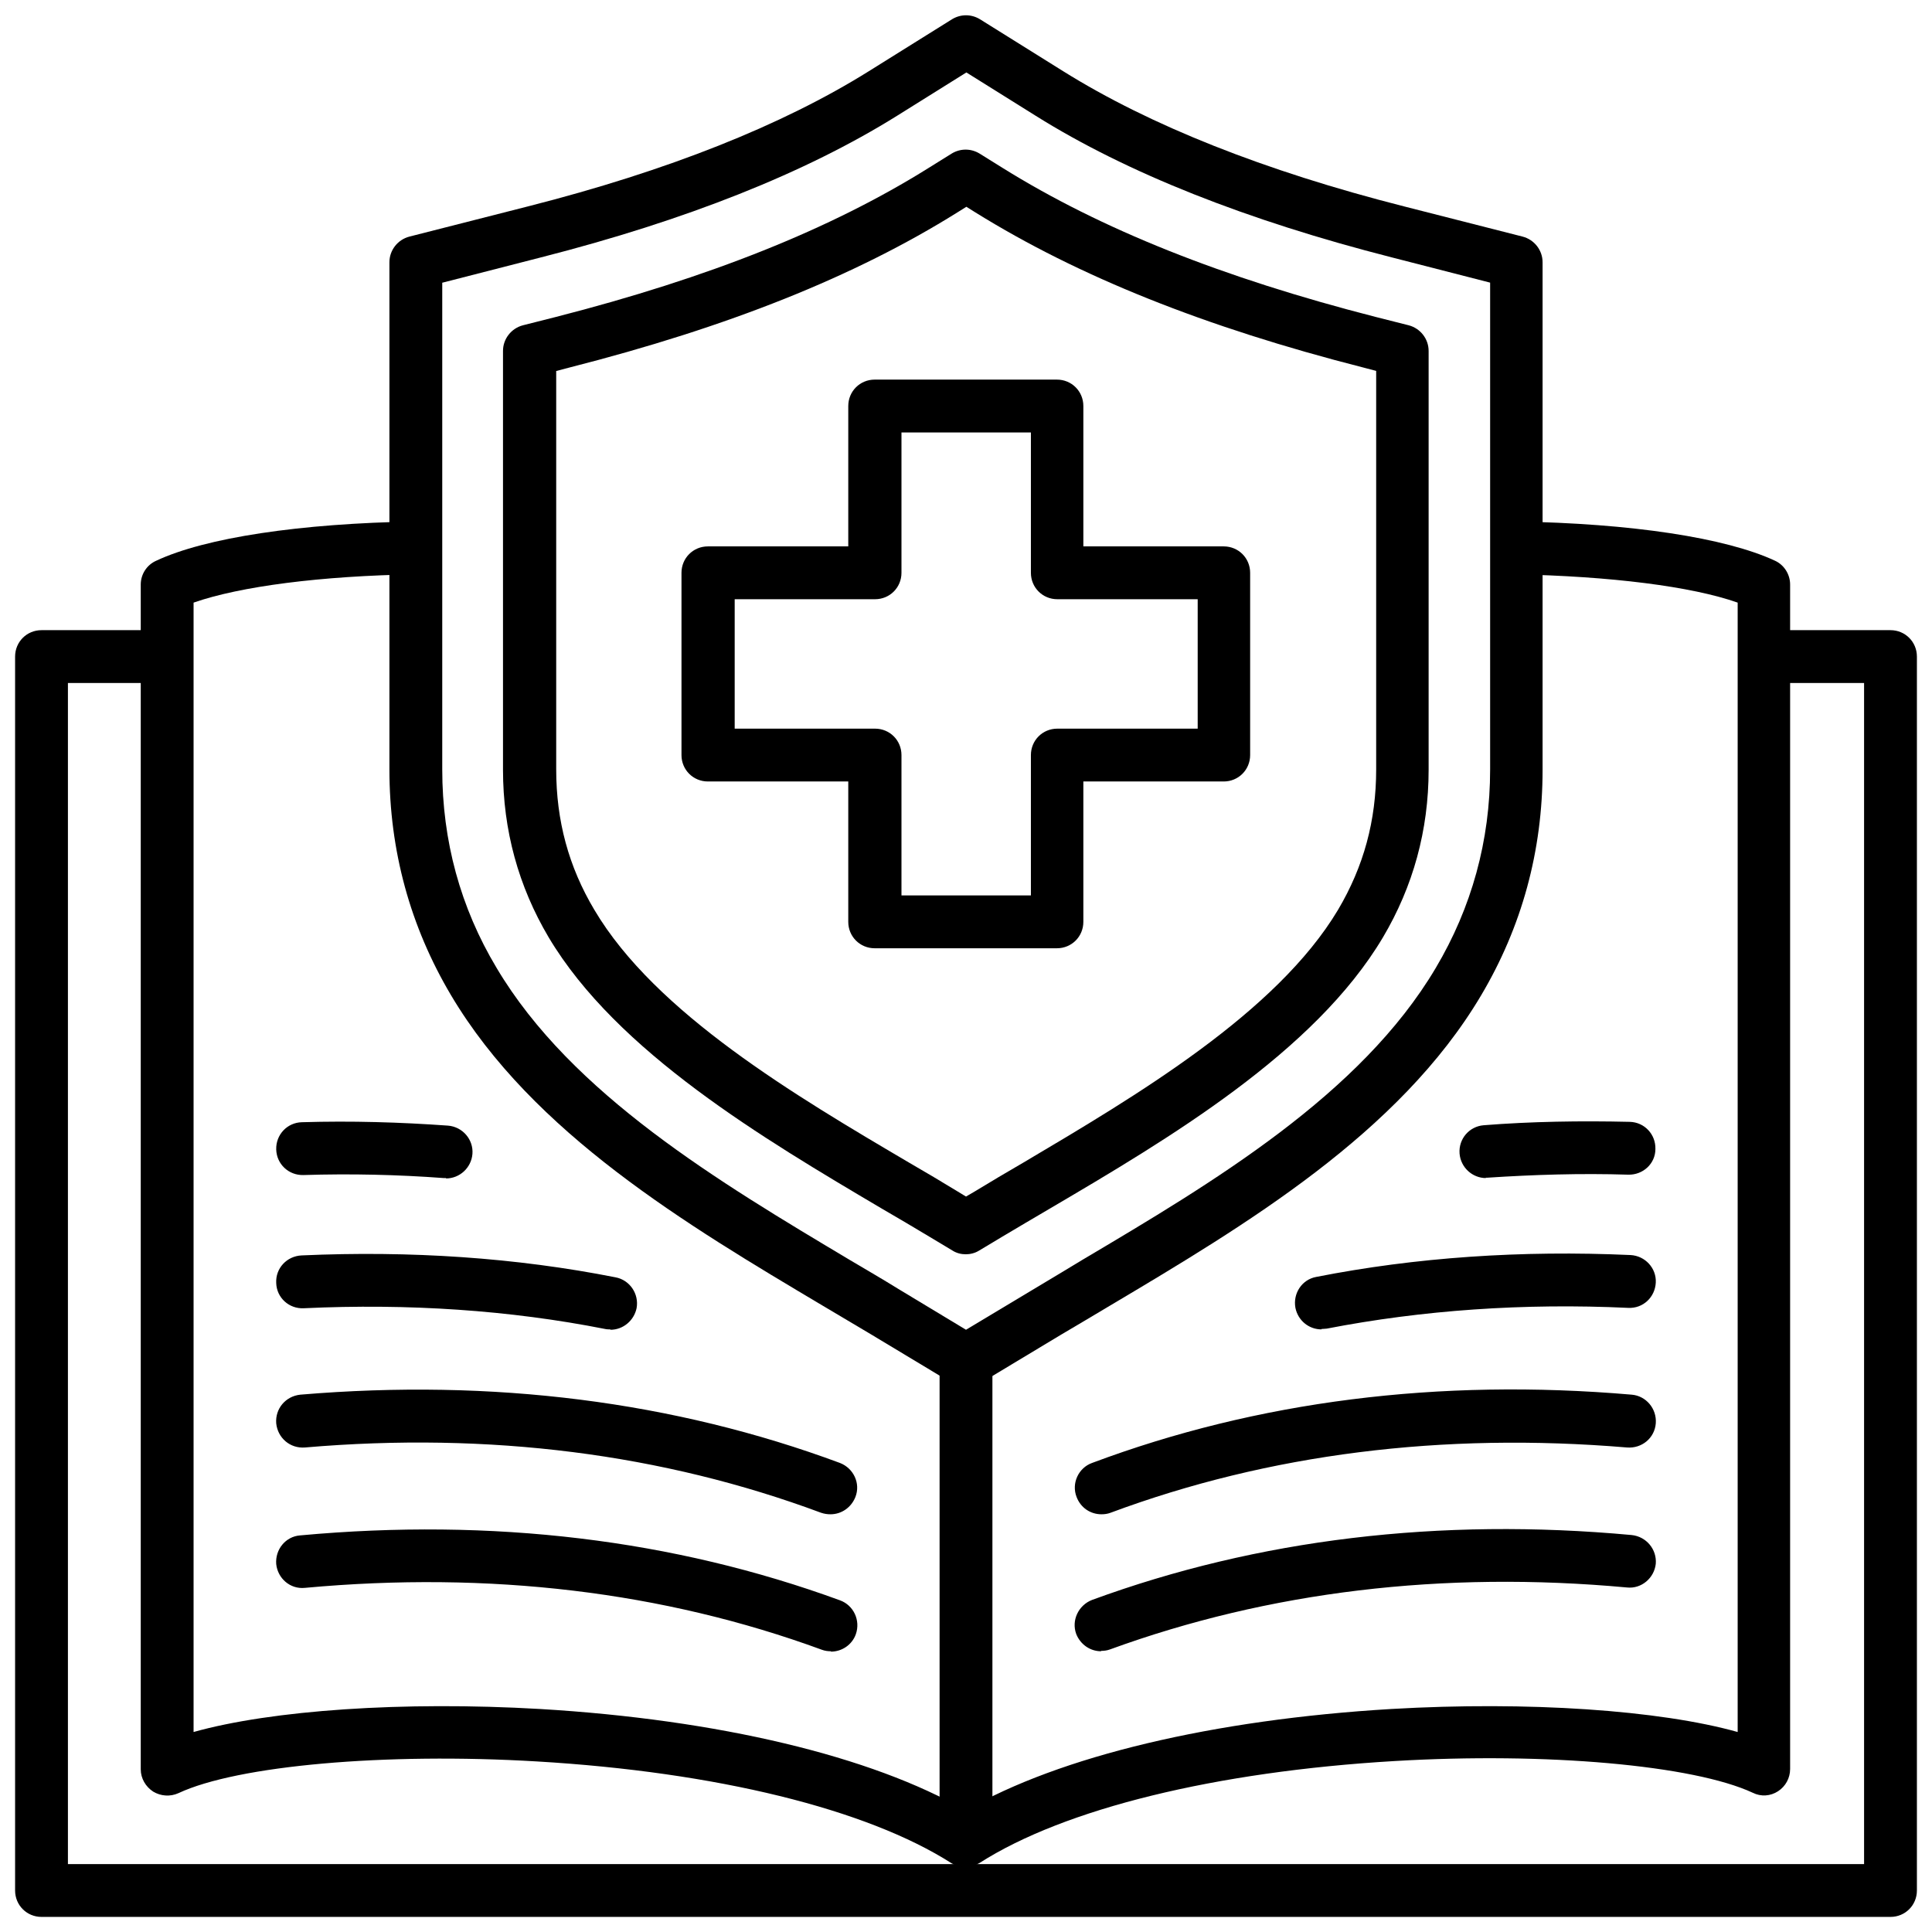 <?xml version="1.0" encoding="UTF-8"?>
<svg xmlns="http://www.w3.org/2000/svg" version="1.1" viewBox="0 0 512 512">
  <defs>
    <style>
      .cls-1 {
        fill-rule: evenodd;
      }
    </style>
  </defs>
  <!-- Generator: Adobe Illustrator 28.7.7, SVG Export Plug-In . SVG Version: 1.2.0 Build 194)  -->
  <g>
    <g id="Layer_1">
      <path class="cls-1" d="M501,508H11c-3.9,0-7-3.1-7-7V174c0-3.9,3.1-7,7-7h33.3v14h-26.3v313h476V181h-26.4v-14h33.4c3.9,0,7,3.1,7,7v327c0,3.9-3.1,7-7,7h0Z"/>
      <path class="cls-1" d="M256,494.9c-1.3,0-2.6-.4-3.8-1.1-22.5-14.4-62.5-24.2-109.9-27-40.3-2.4-79.4,1.1-95,8.4-2.2,1-4.7.8-6.7-.4-2-1.3-3.3-3.5-3.3-5.9V154.9c0-2.7,1.6-5.2,4.1-6.3,13-6.1,38.1-9.9,68.7-10.4l.2,14c-25.3.4-46.7,3.2-59,7.5v299.3c20.7-5.8,55.5-8.2,91.8-6.1,47.2,2.8,87.9,12.5,112.8,26.9,24.9-14.4,65.7-24.1,112.8-26.9,36.3-2.1,71.1.3,91.8,6.1V159.7c-12.2-4.3-33.7-7-59-7.5l.2-14c30.6.5,55.6,4.3,68.7,10.4,2.4,1.1,4,3.6,4,6.3v313.9c0,2.4-1.2,4.6-3.2,5.9s-4.5,1.5-6.7.4c-15.7-7.3-54.7-10.8-95-8.4-47.3,2.8-87.4,12.6-109.9,27-1.2.7-2.4,1.1-3.8,1.1h0Z"/>
      <path d="M249,360.6h14v127.2h-14v-127.2Z"/>
      <g>
        <path class="cls-1" d="M117.2,74.9v129c0,18.9,4.8,36.6,14.4,52.6,19.9,33.5,59.1,56.8,93.6,77.4,4.4,2.6,8.7,5.1,12.9,7.7l17.9,10.8,18-10.8c4.2-2.5,8.5-5.1,12.8-7.7,34.6-20.5,73.8-43.8,93.7-77.4,9.5-16,14.4-33.7,14.4-52.6V74.9l-26.1-6.7c-38.4-9.8-70.2-22.4-94.3-37.5l-18.4-11.5-18.4,11.5c-24.2,15.1-55.9,27.7-94.3,37.5l-26.1,6.7h0ZM256,367.6c-1.3,0-2.5-.3-3.6-1l-21.6-13c-4.2-2.5-8.4-5-12.8-7.6-36-21.4-76.8-45.7-98.5-82.3-10.8-18.2-16.3-38.3-16.3-59.8V69.5c0-3.2,2.2-6,5.3-6.8l31.4-8c37-9.4,67.4-21.5,90.3-35.8l22.1-13.8c2.3-1.4,5.1-1.4,7.4,0l22.1,13.8c22.9,14.3,53.3,26.4,90.3,35.8l31.4,8c3.1.8,5.3,3.6,5.3,6.8v134.5c0,21.5-5.5,41.6-16.3,59.8-21.7,36.6-62.5,60.9-98.5,82.3-4.3,2.6-8.6,5.1-12.8,7.6l-21.6,13c-1.1.7-2.4,1-3.6,1h0Z"/>
        <path class="cls-1" d="M147.4,98.3v105.6c0,13.6,3.3,25.8,10.1,37.2,16.2,27.4,53.5,49.4,83.4,67,4.5,2.6,8.7,5.1,12.8,7.6l2.3,1.4,2.4-1.4c4.1-2.5,8.3-5,12.8-7.6,29.9-17.7,67.1-39.7,83.4-67,6.8-11.5,10.1-23.6,10.1-37.2v-105.6l-3.4-.9c-42-10.7-75.6-24.2-102.8-41.1l-2.4-1.5-2.4,1.5c-27.2,17-60.8,30.4-102.8,41.1l-3.4.9h0ZM256,332.4c-1.3,0-2.5-.3-3.6-1l-6-3.6c-4-2.4-8.2-4.9-12.7-7.5-31.3-18.5-70.2-41.5-88.3-71.9-8-13.5-12.1-28.4-12.1-44.4v-111c0-3.2,2.2-6,5.3-6.8l8.7-2.2c40.6-10.4,72.9-23.3,98.8-39.5l6.1-3.8c2.3-1.4,5.1-1.4,7.4,0l6.1,3.8c26,16.2,58.3,29.1,98.9,39.5l8.7,2.2c3.1.8,5.3,3.6,5.3,6.8v111c0,16-4.1,30.9-12.1,44.4-18.1,30.5-57,53.5-88.3,71.9-4.4,2.6-8.7,5.1-12.7,7.5l-6,3.6c-1.1.7-2.4,1-3.6,1h0Z"/>
        <path class="cls-1" d="M238.9,237.3h34.3v-37.2c0-3.9,3.1-7,7-7h37.2v-34.3h-37.2c-3.9,0-7-3.1-7-7v-37.2h-34.3v37.2c0,3.9-3.1,7-7,7h-37.2v34.3h37.2c3.9,0,7,3.1,7,7v37.2ZM280.1,251.3h-48.3c-3.9,0-7-3.1-7-7v-37.2h-37.2c-3.9,0-7-3.1-7-7v-48.3c0-3.9,3.1-7,7-7h37.2v-37.2c0-3.9,3.1-7,7-7h48.3c3.9,0,7,3.1,7,7v37.2h37.2c3.9,0,7,3.1,7,7v48.3c0,3.9-3.1,7-7,7h-37.2v37.2c0,3.9-3.1,7-7,7Z"/>
        <path class="cls-1" d="M393.8,312.2c-3.6,0-6.7-2.8-7-6.5-.3-3.9,2.6-7.2,6.4-7.5,12.6-1,25.6-1.2,38.7-.9,3.9.1,6.9,3.3,6.8,7.2,0,3.9-3.3,6.9-7.2,6.8-12.6-.4-25.1,0-37.3.8-.2,0-.3,0-.5,0h0ZM118.2,312.2c-.2,0-.4,0-.6,0-12.1-.9-24.6-1.2-37.2-.8-3.9.1-7.1-2.9-7.2-6.8-.1-3.9,2.9-7.1,6.8-7.2,13.1-.4,26.1,0,38.7.9,3.9.3,6.8,3.7,6.5,7.5-.3,3.7-3.4,6.5-7,6.5h0ZM161.7,352.3c-.4,0-.9,0-1.3-.1-25.3-5-52.2-6.8-79.9-5.5-3.9.2-7.2-2.8-7.3-6.7-.2-3.9,2.8-7.1,6.7-7.3,28.9-1.3,56.9.6,83.2,5.8,3.8.7,6.3,4.4,5.6,8.2-.7,3.3-3.6,5.7-6.9,5.7h0ZM350.2,352.3c-3.3,0-6.2-2.3-6.9-5.7-.7-3.8,1.7-7.5,5.5-8.2,26.4-5.2,54.4-7.1,83.3-5.8,3.9.2,6.9,3.5,6.7,7.3-.2,3.9-3.4,6.9-7.3,6.7-27.7-1.3-54.6.6-79.9,5.5-.4,0-.9.1-1.4.1h0ZM220.1,401.3c-.8,0-1.6-.1-2.5-.4-41.9-15.6-87.9-21.5-136.8-17.3-3.9.3-7.2-2.5-7.6-6.4-.3-3.9,2.5-7.2,6.4-7.6,51-4.3,99.1,1.8,143,18.1,3.6,1.4,5.5,5.4,4.1,9-1.1,2.8-3.7,4.6-6.6,4.6h0ZM291.9,401.3c-2.9,0-5.5-1.7-6.6-4.6-1.4-3.6.5-7.7,4.1-9,43.8-16.4,91.9-22.5,143-18.1,3.8.3,6.7,3.7,6.4,7.6-.3,3.9-3.7,6.7-7.6,6.4-48.9-4.1-95,1.7-136.9,17.3-.8.3-1.6.4-2.4.4h0ZM220.2,437.6c-.8,0-1.6-.1-2.4-.4-42-15.4-88.1-20.9-137-16.4-3.9.4-7.2-2.5-7.6-6.3-.3-3.9,2.5-7.3,6.3-7.6,51-4.7,99.1,1.1,143.1,17.2,3.6,1.3,5.5,5.3,4.2,9-1,2.8-3.7,4.6-6.6,4.6h0ZM291.8,437.6c-2.9,0-5.5-1.8-6.6-4.6-1.3-3.6.6-7.6,4.2-9,43.9-16.1,92.1-21.9,143-17.2,3.9.4,6.7,3.8,6.4,7.6-.4,3.8-3.8,6.7-7.6,6.3-48.9-4.5-95,1.1-137,16.4-.8.3-1.6.4-2.4.4h0Z"/>
      </g>
    </g>
  </g>
</svg>